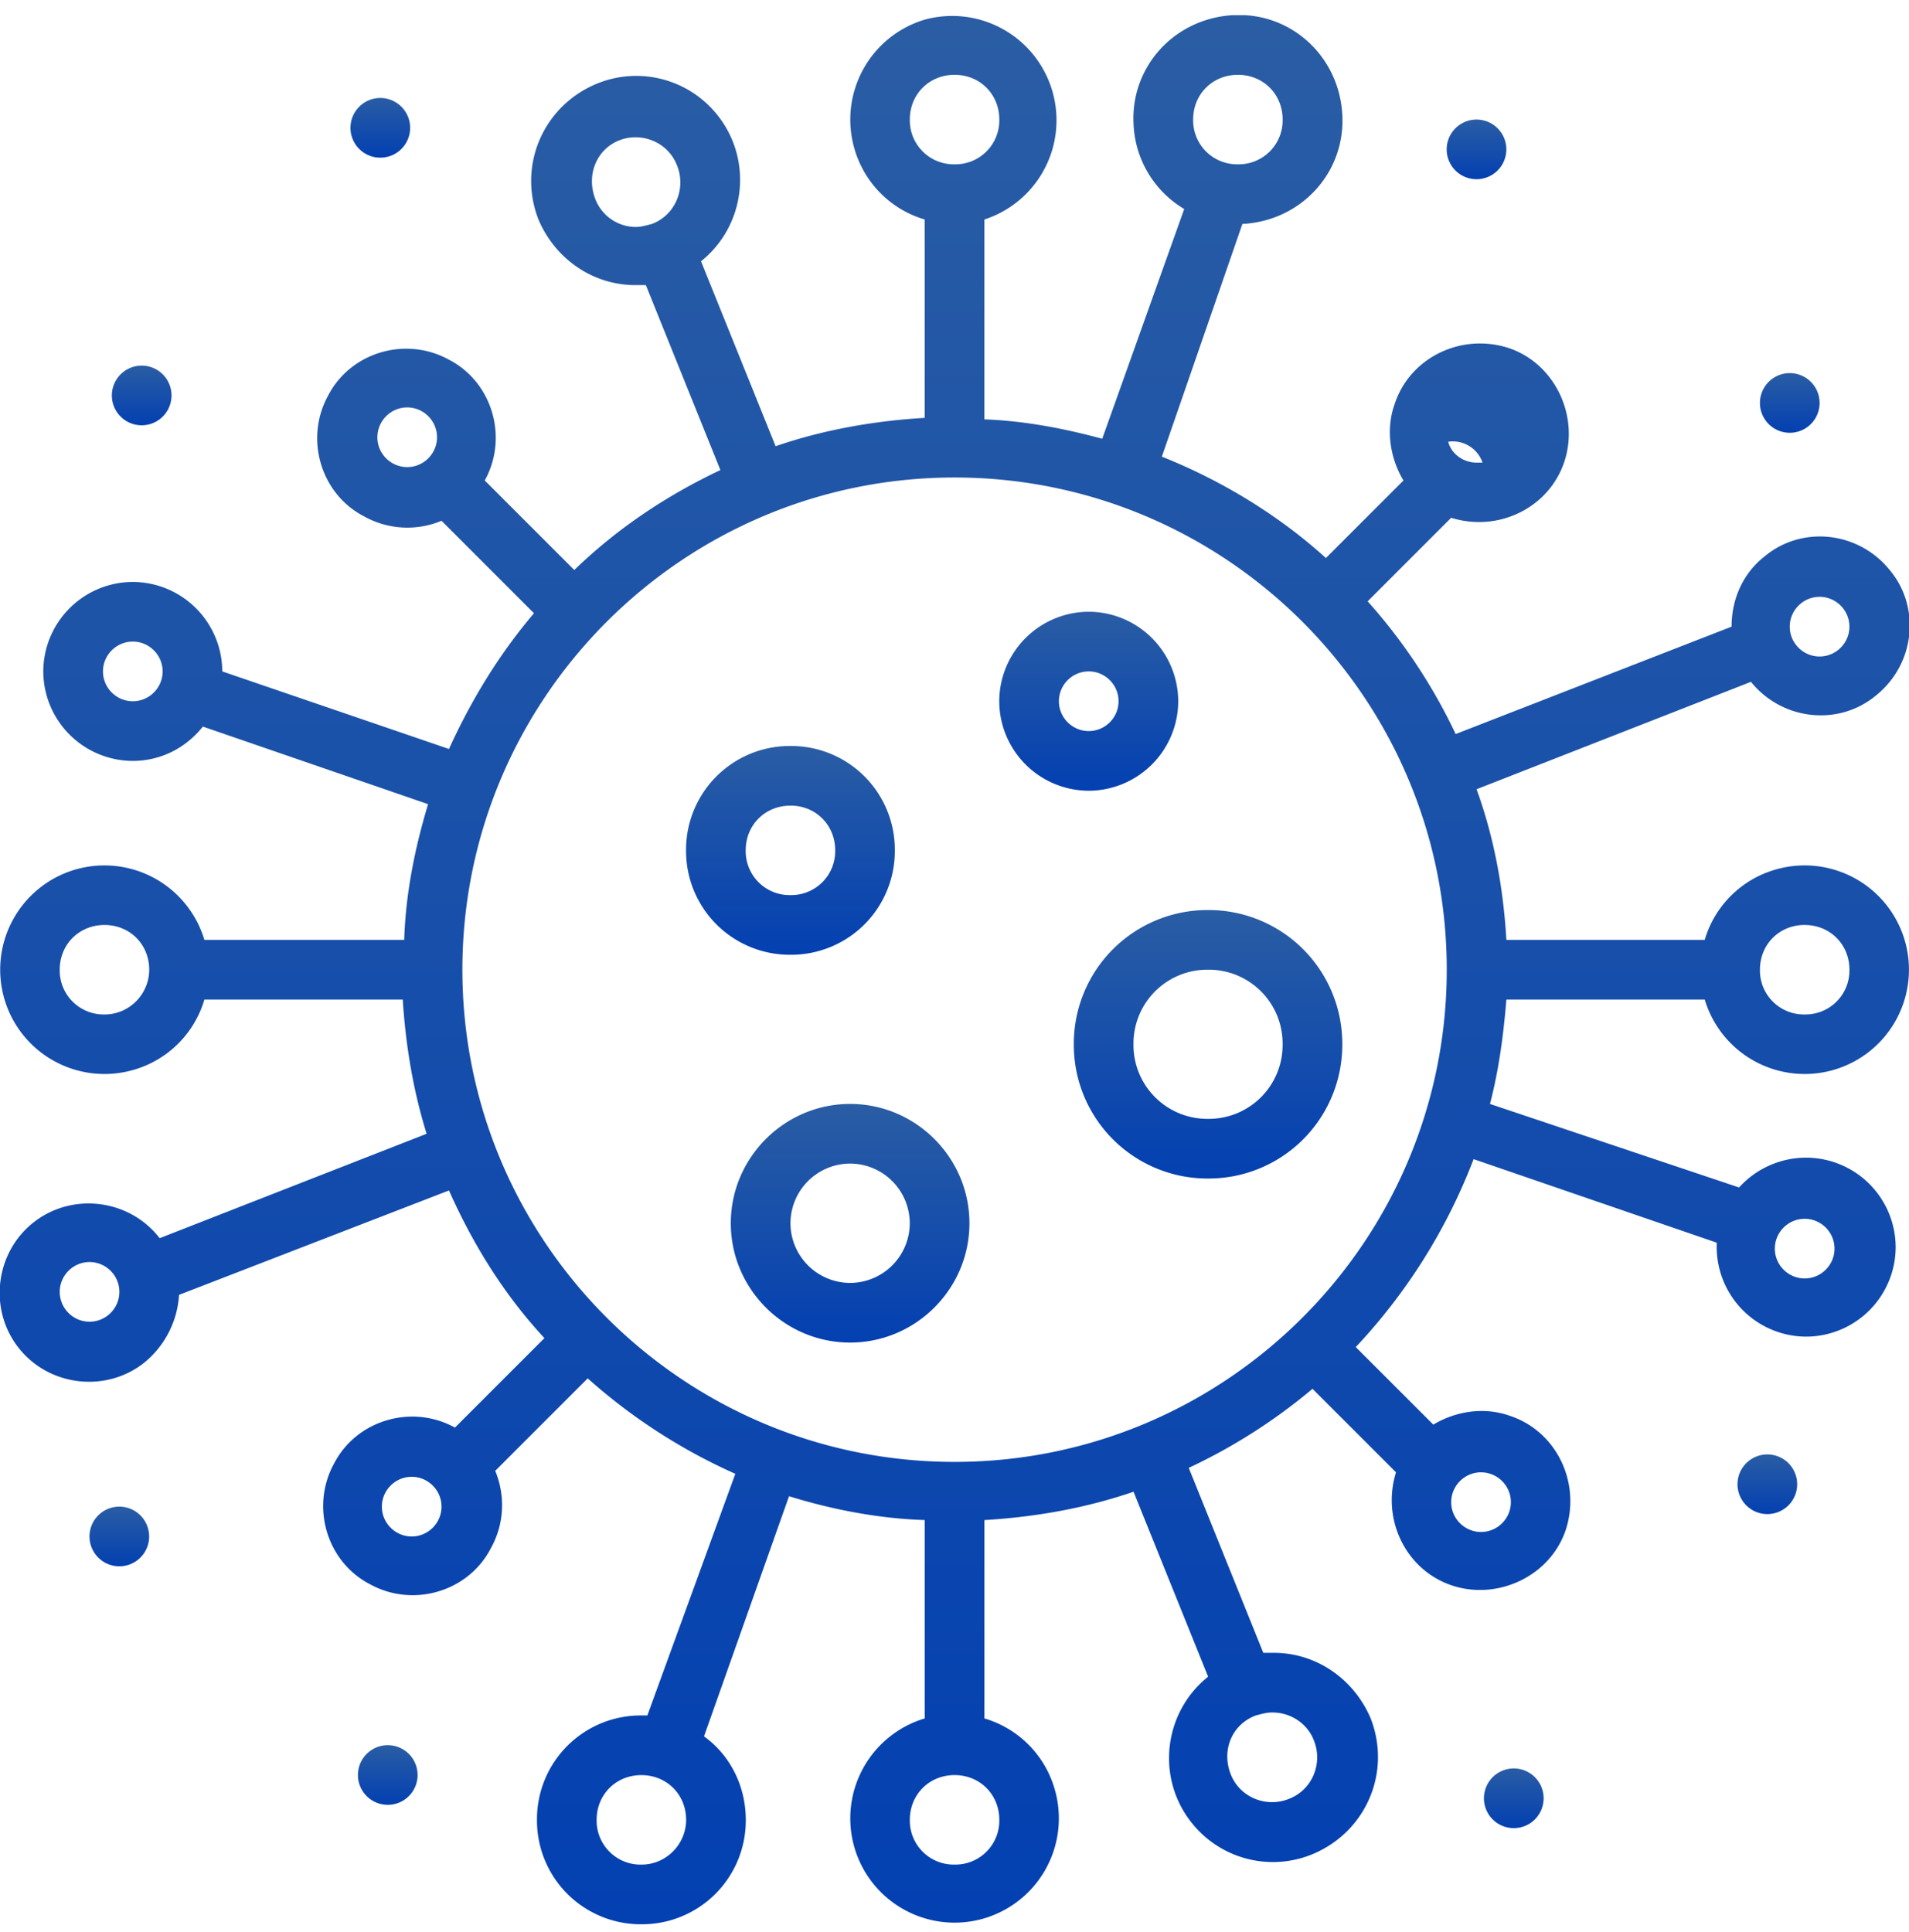 <svg width="84" height="85" fill="none" xmlns="http://www.w3.org/2000/svg"><g clip-path="url(#clip0_13141_218)"><path d="M66.282 6.573a1.312 1.312 0 11-2.625 0 1.312 1.312 0 012.625 0z" fill="url(#paint0_linear_13141_218)"/><path d="M80.066 17.73a1.312 1.312 0 11-2.625 0 1.312 1.312 0 012.625 0z" fill="url(#paint1_linear_13141_218)"/><path d="M6.563 67.604a1.312 1.312 0 11-2.625 0 1.312 1.312 0 012.624 0z" fill="url(#paint2_linear_13141_218)"/><path d="M18.375 78.1a1.312 1.312 0 11-2.625 0 1.312 1.312 0 012.625 0z" fill="url(#paint3_linear_13141_218)"/><path d="M79.079 65.307a1.312 1.312 0 11-2.625 0 1.312 1.312 0 012.625 0z" fill="url(#paint4_linear_13141_218)"/><path d="M67.922 79.088a1.313 1.313 0 11-2.625 0 1.313 1.313 0 012.625 0z" fill="url(#paint5_linear_13141_218)"/><path d="M18.047 5.588a1.313 1.313 0 11-2.625 0 1.313 1.313 0 012.625 0z" fill="url(#paint6_linear_13141_218)"/><path d="M7.547 17.4a1.312 1.312 0 11-2.625 0 1.312 1.312 0 012.625 0z" fill="url(#paint7_linear_13141_218)"/><path d="M47.25 45.948a5.882 5.882 0 005.906 5.907 5.882 5.882 0 005.907-5.907 5.882 5.882 0 00-5.907-5.906 5.882 5.882 0 00-5.906 5.906zm5.906-3.281a3.25 3.25 0 013.282 3.281 3.25 3.25 0 01-3.282 3.282 3.25 3.25 0 01-3.281-3.282 3.25 3.25 0 013.281-3.281z" fill="url(#paint8_linear_13141_218)"/><path d="M34.782 42.01a4.565 4.565 0 004.593-4.594 4.565 4.565 0 00-4.593-4.593 4.565 4.565 0 00-4.594 4.593 4.565 4.565 0 004.594 4.594zm0-6.563c1.115 0 1.968.854 1.968 1.97a1.934 1.934 0 01-1.968 1.968 1.934 1.934 0 01-1.97-1.969c0-1.115.854-1.968 1.97-1.968z" fill="url(#paint9_linear_13141_218)"/><path d="M47.907 34.792a3.949 3.949 0 003.937-3.938 3.949 3.949 0 00-3.937-3.937 3.95 3.95 0 00-3.938 3.937 3.949 3.949 0 003.938 3.938zm0-5.25c.722 0 1.312.59 1.312 1.312 0 .722-.59 1.313-1.312 1.313-.722 0-1.313-.591-1.313-1.313s.59-1.312 1.313-1.312z" fill="url(#paint10_linear_13141_218)"/><path d="M32.157 53.823c0 2.888 2.362 5.25 5.25 5.25 2.887 0 5.25-2.362 5.25-5.25 0-2.887-2.363-5.25-5.25-5.25-2.888 0-5.25 2.363-5.25 5.25zm7.875 0a2.633 2.633 0 01-2.625 2.625 2.633 2.633 0 01-2.625-2.625 2.633 2.633 0 012.625-2.625 2.633 2.633 0 012.625 2.625z" fill="url(#paint11_linear_13141_218)"/><path d="M75.012 43.98a4.59 4.59 0 005.71 3.084 4.59 4.59 0 003.084-5.71 4.59 4.59 0 00-5.71-3.084 4.55 4.55 0 00-3.084 3.084h-8.728c-.132-2.231-.525-4.462-1.313-6.628l12.075-4.725c1.378 1.706 3.872 1.969 5.513.59 1.706-1.378 1.969-3.871.59-5.512-1.378-1.706-3.871-1.969-5.512-.59-.919.721-1.444 1.837-1.444 3.084l-12.14 4.725a24.43 24.43 0 00-3.873-5.84l3.675-3.676c2.1.656 4.332-.46 4.988-2.494.656-2.034-.46-4.33-2.494-4.987-2.1-.656-4.331.46-4.987 2.494-.394 1.115-.197 2.362.393 3.346l-3.412 3.413c-2.1-1.903-4.594-3.412-7.219-4.462l3.544-10.238c2.56-.131 4.528-2.231 4.397-4.79-.131-2.56-2.231-4.529-4.79-4.398-2.56.132-4.529 2.232-4.397 4.791a4.566 4.566 0 002.23 3.74L48.5 19.305c-1.707-.459-3.413-.787-5.185-.853V9.658A4.59 4.59 0 0040.69.864a4.59 4.59 0 00-3.084 5.71 4.55 4.55 0 003.084 3.084v8.728c-2.231.131-4.462.525-6.562 1.247l-3.282-8.137c1.97-1.576 2.297-4.463.722-6.432a4.56 4.56 0 00-5.315-1.378c-2.363.984-3.479 3.61-2.56 5.972.722 1.706 2.363 2.887 4.266 2.887h.46l3.28 8.138c-2.362 1.116-4.528 2.56-6.43 4.397l-3.938-3.938c1.05-1.903.328-4.331-1.575-5.315-1.903-1.05-4.331-.329-5.316 1.575-1.05 1.903-.328 4.33 1.575 5.315a3.9 3.9 0 003.413.197l4.068 4.069c-1.509 1.772-2.756 3.806-3.74 5.972L9.78 29.542a3.95 3.95 0 00-3.938-3.937 3.95 3.95 0 00-3.937 3.937 3.949 3.949 0 003.937 3.938c1.181 0 2.297-.525 3.085-1.51l9.909 3.413c-.59 1.969-.985 3.937-1.05 5.972H8.993a4.59 4.59 0 00-5.709-3.085A4.59 4.59 0 00.2 43.98a4.59 4.59 0 005.71 3.084 4.55 4.55 0 003.083-3.084h8.729c.13 2.034.46 4.003 1.05 5.906L7.025 54.48c-1.313-1.706-3.806-2.035-5.513-.722C-.194 55.07-.522 57.564.791 59.27c1.312 1.707 3.806 2.035 5.512.722a4.17 4.17 0 001.575-3.018l11.878-4.594c1.05 2.362 2.429 4.593 4.2 6.497l-3.937 3.937c-1.903-1.05-4.331-.328-5.316 1.575-1.05 1.903-.328 4.331 1.575 5.316 1.903 1.05 4.332.328 5.316-1.575.59-1.05.656-2.297.197-3.413l4.069-4.069a25.072 25.072 0 006.496 4.2L28.485 75.48h-.263a4.565 4.565 0 00-4.594 4.594 4.566 4.566 0 004.594 4.594 4.565 4.565 0 004.594-4.594c0-1.444-.656-2.822-1.838-3.675l3.741-10.566c1.903.59 3.938.984 5.972 1.05v8.728a4.59 4.59 0 00-3.085 5.71 4.59 4.59 0 005.71 3.084 4.59 4.59 0 003.084-5.71 4.55 4.55 0 00-3.084-3.084v-8.728c2.231-.131 4.462-.525 6.562-1.247l3.282 8.138c-1.97 1.575-2.297 4.462-.722 6.43a4.56 4.56 0 005.315 1.38c2.363-.985 3.479-3.61 2.56-5.973-.722-1.706-2.363-2.887-4.266-2.887h-.46l-3.28-8.138a24.803 24.803 0 005.446-3.478l3.675 3.675c-.656 2.1.46 4.331 2.494 4.988 2.034.656 4.331-.46 4.987-2.494.657-2.1-.459-4.331-2.493-4.988-1.116-.393-2.363-.197-3.347.394l-3.413-3.412a25.18 25.18 0 005.185-8.269l10.697 3.675v.197a3.949 3.949 0 003.937 3.938 3.949 3.949 0 003.938-3.938 3.949 3.949 0 00-3.938-3.937 3.983 3.983 0 00-2.953 1.312l-10.96-3.675c.394-1.51.591-3.019.722-4.594h8.728zm5.053-17.72c.722 0 1.313.591 1.313 1.313s-.591 1.313-1.313 1.313-1.312-.59-1.312-1.313c0-.722.59-1.312 1.312-1.312zm-16.34-6.824a1.383 1.383 0 011.509.919h-.263c-.59 0-1.116-.394-1.247-.92zM54.47 3.292c1.116 0 1.969.853 1.969 1.97A1.934 1.934 0 0154.47 7.23a1.934 1.934 0 01-1.969-1.969c0-1.116.853-1.969 1.97-1.969zM26.187 8.74c-.394-1.05.066-2.166 1.05-2.56.984-.393 2.166.066 2.56 1.116.393.985-.066 2.166-1.117 2.56-.262.065-.459.131-.721.131a1.92 1.92 0 01-1.772-1.247zM5.843 30.855c-.721 0-1.312-.59-1.312-1.313 0-.721.59-1.312 1.312-1.312.722 0 1.313.59 1.313 1.313 0 .721-.59 1.312-1.313 1.312zm-1.903 27.3c-.722 0-1.312-.59-1.312-1.313 0-.721.59-1.312 1.312-1.312.722 0 1.313.59 1.313 1.313 0 .721-.59 1.312-1.313 1.312zm24.282 23.888a1.934 1.934 0 01-1.969-1.97c0-1.115.853-1.968 1.969-1.968 1.115 0 1.969.853 1.969 1.969 0 1.05-.854 1.969-1.97 1.969zm29.597-5.447c.393.984-.066 2.165-1.116 2.559-.984.394-2.166-.066-2.56-1.116-.393-1.05.066-2.165 1.116-2.559.263-.066.46-.131.722-.131.853 0 1.575.525 1.838 1.247zm21.59-22.969c.722 0 1.313.59 1.313 1.313 0 .722-.59 1.312-1.313 1.312-.722 0-1.312-.59-1.312-1.312 0-.722.59-1.313 1.312-1.313zm0-12.928c1.116 0 1.97.853 1.97 1.969a1.934 1.934 0 01-1.97 1.968 1.934 1.934 0 01-1.968-1.968c0-1.116.853-1.97 1.968-1.97zM40.034 5.26c0-1.115.854-1.968 1.97-1.968 1.115 0 1.968.853 1.968 1.968a1.934 1.934 0 01-1.969 1.97 1.934 1.934 0 01-1.969-1.97zm1.97 15.75c11.943 0 21.656 9.713 21.656 21.657s-9.713 21.657-21.657 21.657-21.657-9.713-21.657-21.657S30.059 21.01 42.003 21.01zm-25.398-1.77c0-.722.59-1.313 1.312-1.313.722 0 1.312.59 1.312 1.313 0 .722-.59 1.312-1.312 1.312-.722 0-1.313-.59-1.313-1.312zM4.597 44.636a1.934 1.934 0 01-1.969-1.969c0-1.115.854-1.968 1.97-1.968 1.115 0 1.968.853 1.968 1.968 0 1.05-.853 1.97-1.969 1.97zm13.519 22.969c-.722 0-1.313-.59-1.313-1.313 0-.722.59-1.312 1.313-1.312.721 0 1.312.59 1.312 1.312 0 .722-.59 1.313-1.312 1.313zm25.856 12.468a1.934 1.934 0 01-1.968 1.969 1.934 1.934 0 01-1.97-1.969c0-1.115.854-1.969 1.97-1.969 1.115 0 1.968.853 1.968 1.97zm21.197-15.29c.722 0 1.313.59 1.313 1.312 0 .722-.591 1.312-1.313 1.312s-1.313-.59-1.313-1.312c0-.722.591-1.313 1.313-1.313z" fill="url(#paint12_linear_13141_218)"/></g><defs><linearGradient id="paint0_linear_13141_218" x1="64.969" y1="5.26" x2="64.969" y2="7.885" gradientUnits="userSpaceOnUse"><stop stop-color="#2A5DA4"/><stop offset="0" stop-color="#2A5DA4"/><stop offset="1" stop-color="#0340B1"/></linearGradient><linearGradient id="paint1_linear_13141_218" x1="78.754" y1="16.417" x2="78.754" y2="19.042" gradientUnits="userSpaceOnUse"><stop stop-color="#2A5DA4"/><stop offset="0" stop-color="#2A5DA4"/><stop offset="1" stop-color="#0340B1"/></linearGradient><linearGradient id="paint2_linear_13141_218" x1="5.25" y1="66.292" x2="5.25" y2="68.917" gradientUnits="userSpaceOnUse"><stop stop-color="#2A5DA4"/><stop offset="0" stop-color="#2A5DA4"/><stop offset="1" stop-color="#0340B1"/></linearGradient><linearGradient id="paint3_linear_13141_218" x1="17.063" y1="76.788" x2="17.063" y2="79.413" gradientUnits="userSpaceOnUse"><stop stop-color="#2A5DA4"/><stop offset="0" stop-color="#2A5DA4"/><stop offset="1" stop-color="#0340B1"/></linearGradient><linearGradient id="paint4_linear_13141_218" x1="77.766" y1="63.995" x2="77.766" y2="66.62" gradientUnits="userSpaceOnUse"><stop stop-color="#2A5DA4"/><stop offset="0" stop-color="#2A5DA4"/><stop offset="1" stop-color="#0340B1"/></linearGradient><linearGradient id="paint5_linear_13141_218" x1="66.609" y1="77.775" x2="66.609" y2="80.4" gradientUnits="userSpaceOnUse"><stop stop-color="#2A5DA4"/><stop offset="0" stop-color="#2A5DA4"/><stop offset="1" stop-color="#0340B1"/></linearGradient><linearGradient id="paint6_linear_13141_218" x1="16.734" y1="4.276" x2="16.734" y2="6.901" gradientUnits="userSpaceOnUse"><stop stop-color="#2A5DA4"/><stop offset="0" stop-color="#2A5DA4"/><stop offset="1" stop-color="#0340B1"/></linearGradient><linearGradient id="paint7_linear_13141_218" x1="6.234" y1="16.088" x2="6.234" y2="18.713" gradientUnits="userSpaceOnUse"><stop stop-color="#2A5DA4"/><stop offset="0" stop-color="#2A5DA4"/><stop offset="1" stop-color="#0340B1"/></linearGradient><linearGradient id="paint8_linear_13141_218" x1="53.156" y1="40.042" x2="53.156" y2="51.855" gradientUnits="userSpaceOnUse"><stop stop-color="#2A5DA4"/><stop offset="0" stop-color="#2A5DA4"/><stop offset="1" stop-color="#0340B1"/></linearGradient><linearGradient id="paint9_linear_13141_218" x1="34.782" y1="32.822" x2="34.782" y2="42.01" gradientUnits="userSpaceOnUse"><stop stop-color="#2A5DA4"/><stop offset="0" stop-color="#2A5DA4"/><stop offset="1" stop-color="#0340B1"/></linearGradient><linearGradient id="paint10_linear_13141_218" x1="47.907" y1="26.917" x2="47.907" y2="34.792" gradientUnits="userSpaceOnUse"><stop stop-color="#2A5DA4"/><stop offset="0" stop-color="#2A5DA4"/><stop offset="1" stop-color="#0340B1"/></linearGradient><linearGradient id="paint11_linear_13141_218" x1="37.407" y1="48.573" x2="37.407" y2="59.073" gradientUnits="userSpaceOnUse"><stop stop-color="#2A5DA4"/><stop offset="0" stop-color="#2A5DA4"/><stop offset="1" stop-color="#0340B1"/></linearGradient><linearGradient id="paint12_linear_13141_218" x1="42.009" y1=".66" x2="42.009" y2="84.668" gradientUnits="userSpaceOnUse"><stop stop-color="#2A5DA4"/><stop offset="0" stop-color="#2A5DA4"/><stop offset="1" stop-color="#0340B1"/></linearGradient><clipPath id="clip0_13141_218"><path fill="#fff" transform="translate(0 .667)" d="M0 0h84v84H0z"/></clipPath></defs></svg>
